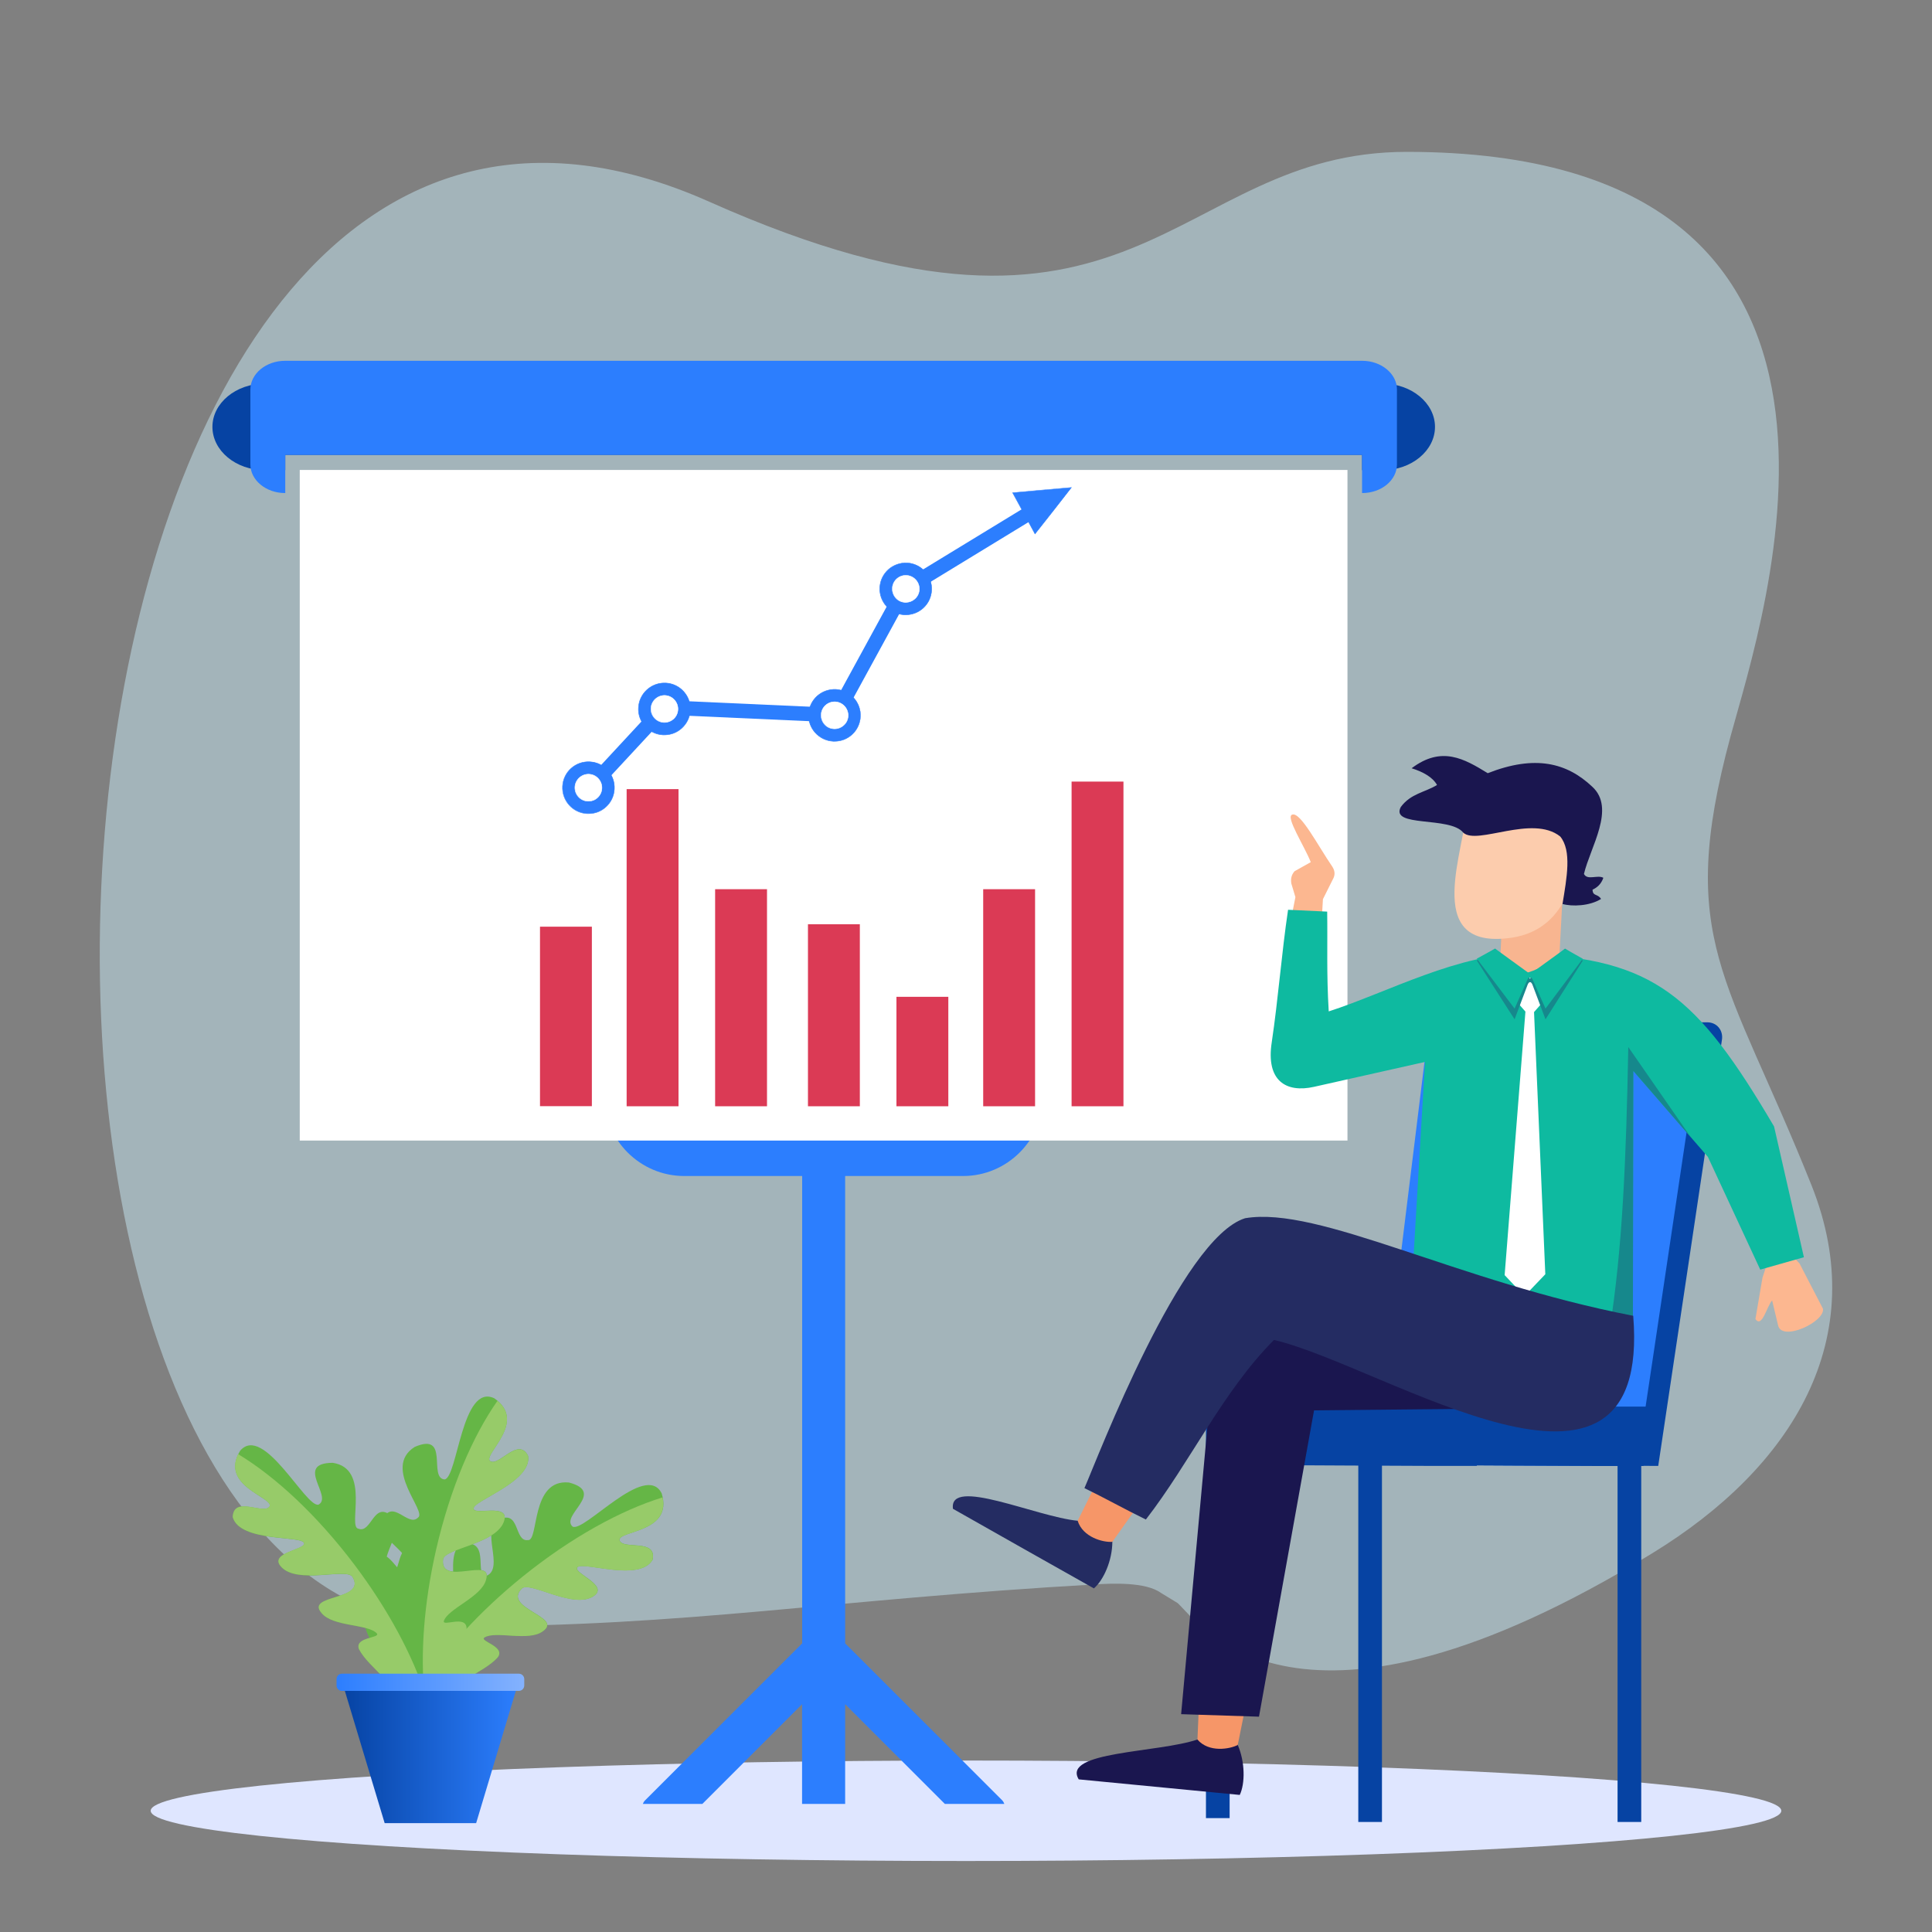 <?xml version="1.0" encoding="utf-8"?>
<svg xmlns="http://www.w3.org/2000/svg" height="2000" id="Illustration" style="enable-background:new 0 0 2000 2000" version="1.1" width="2000" x="0" y="0">
  <rect width="100%" height="100%" fill="#808080" stroke="none"/>
  <style>.st10,.st3,.st4,.st7,.st8,.st9{fill-rule:evenodd;clip-rule:evenodd;fill:#65b646}.st10,.st4,.st7,.st8,.st9{fill:#97cb69}.st10,.st7,.st8,.st9{fill:#2c7efe}.st10,.st8,.st9{fill:#0643a3}.st10,.st9{fill:#fff}.st10{fill:#db3a55}.st11{fill:#2c7efe}.st12{fill:#fff}.st15,.st16,.st19,.st20,.st21{fill-rule:evenodd;clip-rule:evenodd;fill:#0ebaa0}.st16,.st19,.st20,.st21{fill:#16888c}.st19,.st20,.st21{fill:#1a164f}.st20,.st21{fill:#242c62}.st21{fill:#f69668}</style>
  <ellipse cx="1000" cy="1874.5" rx="844" ry="52" style="fill:#dfe6ff"/>
  <path d="M1219.1 1659.5c22.1 20.3 123.8 173.5 491.7-51.8 144.4-88.5 227.8-222.1 164.4-380.9-86.7-216.9-140.6-253.7-83.8-464.3 33-122.4 198.3-605.1-334.9-605.3-244.8-.1-276.9 250.1-722.1 51.7C-5.7-121-98.7 1683.4 475.5 1683.6c236.9.1 382.3-27.7 659.3-43.5 15.8-.9 50.9-2.7 66.9 8.8l17.4 10.6z" id="XMLID_264_" style="opacity:.5;fill-rule:evenodd;clip-rule:evenodd;fill:#c7e9f4"/>
  <path class="st3" d="M455.9 1769.1c8-28 44.7-36.6 59.6-53.7 7.9-11.2-19.3-16.4-14-20.3 11.5-7.5 46.1 4.7 60.8-6.7 20.8-14.7-42.2-23.5-22.3-43.8 7.9-8.9 54.6 22.6 75.3 7.1 14.2-10.6-20.3-22.7-18-28.7 2.6-8.4 64.5 15.7 78.3-8.4 4.7-22.6-31.3-9.6-34.3-20.3-1.2-10.1 56.1-7.5 43.7-48.3-16.6-33.4-80.4 40.9-92.3 34.3-12.9-11.7 35.1-35.5-3.7-45.6-40-4-30.9 61-42.5 59.6-14.5 1.9-8-32.3-30.1-21-19.7 9.6 6.1 49.8-12.6 57.9-13.6 1.2 3.8-35.3-22-33.4-26.4 3.2-.5 64.1-19.2 72-8.6 5.4-5.8-36.2-22.4-28-18 11.5-9.3 58.7-14 88.1 11.1 14.6 18.7 24.7 29.7 39.2z" id="XMLID_1508_"/>
  <path class="st3" d="M469.3 1764.2c-11-27 12.6-56.4 13.7-79-.7-13.7-25.3-1-23.5-7.3 4.4-13 39.2-24.8 43.7-42.8 7.3-24.4-47.7 7.6-44.6-20.6.7-11.9 56.9-16 63.5-40.9 4.5-17.1-30-5.3-31.8-11.4-3.1-8.2 60.4-27.5 56.4-55-10.2-20.6-30.6 11.8-39.5 5.2-7.2-7.2 39.4-40.6 4.5-64.9-33.7-16-37.9 81.8-51.4 84-17.4-1.2 5.7-49.6-31.1-33.6-33.9 21.6 13.4 67.1 3.5 73.1-10.2 10.5-26.3-20.5-36.6 2.1-9.6 19.8 35.6 35.4 25.9 53.3-10 9.4-18.8-30.2-37.9-12.6-18.8 18.8 39.2 50.7 29.4 68.5-3.4 9.6-26.9-24.9-34.9-8.1-7 20.2 29 51.9 43.5 77.9 17.4 4.3 29.6 7.5 47.2 12.1z" id="XMLID_1507_"/>
  <path class="st3" d="M416.4 1773.9c-.9-29.1-34.4-46.4-44.7-66.6-4.9-12.8 22.6-11.3 18.5-16.3-9.4-10.1-45.9-6.7-57.4-21.3-16.6-19.3 46.7-12.5 32.3-37-5.4-10.6-58.5 8.6-74.7-11.5-11.1-13.8 25.3-17 24.5-23.4-.5-8.8-66.4-.5-73.9-27.2.9-23 32.7-1.7 38.2-11.3 3.7-9.5-52.6-21-30.6-57.5 24.3-28.3 68 59.3 81.1 55.8 15.4-8.2-25.4-43 14.7-43.3 39.8 5.9 15.1 66.7 26.6 68.2 13.6 5.4 15.7-29.4 34.3-13 16.8 14.1-18.1 46.8-1.9 59.2 12.9 4.5 4.9-35.2 29.5-27 24.8 9.5-15.1 62.3 1.1 74.5 7 7.4 14.4-33.7 28.5-21.7 14.7 15.6-5.3 59.2-7.9 88.8-14.2 11.3-24.1 19.2-38.2 30.6z" id="XMLID_1506_"/>
  <g id="XMLID_1502_">
    <path class="st4" d="M540.9 1632.2c-45 36.4-80.9 76.2-103.6 112.5l18.5 24.5c8-28 44.7-36.6 59.6-53.7 7.9-11.2-19.3-16.4-14-20.3 11.5-7.5 46.1 4.7 60.8-6.7 20.8-14.7-42.2-23.5-22.3-43.8 7.9-8.9 54.6 22.6 75.3 7.1 14.2-10.6-20.3-22.7-18-28.7 2.6-8.4 64.5 15.7 78.3-8.4 4.7-22.6-31.3-9.6-34.3-20.3-1.2-9.8 52.3-7.7 44.7-44.3-43 13.2-94.9 41.6-145 82.1z" id="XMLID_1505_"/>
    <path class="st4" d="M451.5 1604c-12.9 56.4-16.5 109.9-11.9 152.5l29.7 7.8c-11-27 12.6-56.4 13.7-79-.7-13.7-25.3-1-23.5-7.3 4.4-13 39.2-24.8 43.7-42.8 7.3-24.4-47.7 7.6-44.6-20.6.7-11.9 56.9-16 63.5-40.9 4.5-17.1-30-5.3-31.8-11.4-3.1-8.2 60.4-27.5 56.4-55-10.2-20.6-30.6 11.8-39.5 5.2-7-7 36.4-38.4 7.8-62.4-25.9 36.8-49.1 91.2-63.5 153.9z" id="XMLID_1504_"/>
    <path class="st4" d="M367.3 1620.3c34.8 46.3 59.9 93.6 73 134.3l-24 19.2c-.9-29.1-34.4-46.4-44.7-66.6-4.9-12.8 22.6-11.3 18.5-16.3-9.4-10.1-45.9-6.7-57.4-21.3-16.6-19.3 46.7-12.5 32.3-37-5.4-10.6-58.5 8.6-74.7-11.5-11.1-13.8 25.3-17 24.5-23.4-.5-8.8-66.4-.5-73.9-27.2.9-23 32.7-1.7 38.2-11.3 3.5-9.2-48.9-20.2-32.6-53.9 38.8 23.4 82.1 63.6 120.8 115z" id="XMLID_1503_"/>
  </g>
  <linearGradient gradientUnits="userSpaceOnUse" id="XMLID_2_" x1="355.301" x2="535.734" y1="1816.013" y2="1816.013">
    <stop offset="0" style="stop-color:#0643a3"/>
    <stop offset="1" style="stop-color:#2c7efe"/>
  </linearGradient>
  <path d="m492.9 1887.3 42.8-142.5H355.3l42.9 142.5h50.2z" id="XMLID_1501_" style="fill-rule:evenodd;clip-rule:evenodd;fill:url(#XMLID_2_)"/>
  <linearGradient gradientUnits="userSpaceOnUse" id="XMLID_3_" x1="348.386" x2="542.648" y1="1741.488" y2="1741.488">
    <stop offset="0" style="stop-color:#2c7efe"/>
    <stop offset="1" style="stop-color:#84b2fe"/>
  </linearGradient>
  <path d="M354 1732.6h183.1c3.1 0 5.6 2.5 5.6 5.6v6.6c0 3.1-2.5 5.6-5.6 5.6H354c-3.1 0-5.6-2.5-5.6-5.6v-6.6c0-3.1 2.5-5.6 5.6-5.6z" id="XMLID_1500_" style="fill-rule:evenodd;clip-rule:evenodd;fill:url(#XMLID_3_)"/>
  <path class="st7" d="M840.7 1110.7h23.9c5.7 0 10.3 4.6 10.3 10.3v580.2l162.4 162.3c1.1 1.1 1.9 2.5 2.4 3.9h-61.6l-103.2-103.2v103.2h-44.6v-103.2l-103.2 103.2h-61.6c.5-1.4 1.3-2.8 2.5-3.9l162.4-162.3V1121c0-5.6 4.6-10.3 10.3-10.3z" id="XMLID_1186_"/>
  <path class="st7" d="M708.2 1051.8h288.9c45.5 0 82.8 37.3 82.8 82.8s-37.3 82.8-82.8 82.8H708.2c-45.5 0-82.8-37.3-82.8-82.8s37.3-82.8 82.8-82.8z" id="XMLID_1185_"/>
  <path class="st8" d="M274 397.1h1157.3c29.8 0 54.2 20.2 54.2 44.8 0 24.6-24.3 44.8-54.2 44.8H1410v-15.8H295.3v15.8H274c-29.8 0-54.1-20.1-54.1-44.8 0-24.6 24.3-44.8 54.1-44.8z" id="XMLID_1184_"/>
  <path class="st7" d="M295.1 373.5h1115.1c19.7 0 35.9 13.4 35.9 29.6v77.7c0 16.3-16.1 29.6-35.9 29.6h-.2v-39.5H295.3v39.5h-.3c-19.7 0-35.8-13.4-35.8-29.6v-77.7c.1-16.3 16.2-29.6 35.9-29.6z" id="XMLID_1183_"/>
  <path class="st9" d="M310.3 486.5h1084.6v694.2H310.3z" id="XMLID_1182_"/>
  <path class="st10" d="M559 959.3h53.7v185.8H559z" id="XMLID_1181_"/>
  <path class="st10" d="M648.7 816.9h53.7v328.3h-53.7z" id="XMLID_1180_"/>
  <path class="st10" d="M740.3 920.5H794v224.7h-53.7z" id="XMLID_1179_"/>
  <path class="st10" d="M836.4 956.8h53.7v188.4h-53.7z" id="XMLID_1178_"/>
  <path class="st10" d="M928 1031.9h53.7v113.3H928z" id="XMLID_1177_"/>
  <path class="st10" d="M1017.8 920.5h53.7v224.7h-53.7z" id="XMLID_1176_"/>
  <path class="st10" d="M1109.3 809.1h53.7v336.1h-53.7z" id="XMLID_1175_"/>
  <path class="st11" d="m625.7 810.3-11-10.2 69.9-75.4 176.2 7.9 69.8-127.9 140.9-85.9 7.8 12.8-137.4 83.8L869.5 748l-178.6-8z"/>
  <path class="st7" d="M610.7 788.6c14.9.9 26.2 13.5 25.3 28.3-.8 14.8-13.5 26.2-28.3 25.3-14.8-.8-26.1-13.5-25.3-28.3.8-14.8 13.5-26.2 28.3-25.3z"/>
  <path class="st11" d="M609.5 842.5h-1.9c-14.9-.8-26.3-13.6-25.5-28.6.4-7.2 3.6-13.9 9-18.7 5.4-4.8 12.3-7.2 19.6-6.8 7.3.4 13.9 3.6 18.7 9 4.8 5.4 7.2 12.3 6.8 19.6-.4 7.2-3.6 13.9-9 18.7-4.9 4.4-11.1 6.8-17.7 6.8zm-.7-53.7c-6.4.1-12.5 2.4-17.4 6.8-5.3 4.7-8.5 11.3-8.9 18.4-.8 14.7 10.5 27.3 25.1 28.1 7.1.4 14-2 19.3-6.7 5.3-4.7 8.4-11.3 8.8-18.3.4-7.1-2-13.9-6.7-19.2-4.7-5.3-11.3-8.5-18.4-8.9-.6-.2-1.2-.2-1.8-.2z"/>
  <path class="st9" d="M609.9 801.5c7.8.5 13.6 7.1 13.2 14.7-.4 7.7-7 13.6-14.7 13.2-7.7-.4-13.5-7-13.2-14.7.5-7.7 7.1-13.6 14.7-13.2z"/>
  <path class="st12" d="M609.3 829.6h-1c-7.8-.4-13.8-7.1-13.4-15 .5-7.8 7.2-13.8 15-13.4 3.8.2 7.3 1.9 9.8 4.8 2.5 2.8 3.8 6.5 3.6 10.2-.2 3.8-1.9 7.3-4.7 9.8-2.6 2.4-5.8 3.6-9.3 3.6zm-.2-27.9c-7.2.1-13.2 5.7-13.7 13-.4 7.6 5.4 14.1 12.9 14.5 3.7.2 7.2-1 10-3.5 2.7-2.5 4.4-5.8 4.5-9.5.2-3.7-1-7.2-3.4-9.9s-5.8-4.4-9.5-4.6h-.8z"/>
  <path class="st7" d="M689.3 707.1c14.8.9 26.2 13.5 25.3 28.3-.8 14.8-13.5 26.2-28.3 25.3-14.8-.9-26.2-13.5-25.3-28.3.8-14.8 13.5-26.2 28.3-25.3z"/>
  <path class="st11" d="M688.1 761h-1.9c-7.2-.4-13.9-3.6-18.7-9-4.8-5.4-7.3-12.4-6.8-19.6.8-14.3 12.7-25.4 26.7-25.6h1.9c7.2.4 13.9 3.6 18.7 9 4.8 5.4 7.3 12.4 6.8 19.6-.4 7.2-3.6 13.8-9 18.7-4.9 4.4-11.1 6.8-17.7 6.9zm-.6-53.7c-13.8.1-25.5 11-26.3 25.1-.4 7.1 2 13.9 6.7 19.2 4.7 5.3 11.3 8.5 18.4 8.9 7.1.4 14-2 19.3-6.7 5.3-4.7 8.4-11.3 8.8-18.3.4-7.1-2-13.9-6.7-19.2-4.7-5.3-11.3-8.5-18.4-8.9-.6-.1-1.2-.1-1.8-.1z"/>
  <path class="st9" d="M688.6 719.9c7.8.5 13.6 7.1 13.2 14.7-.4 7.7-7 13.6-14.7 13.2-7.7-.5-13.5-7-13.2-14.7.4-7.7 7-13.6 14.7-13.2z"/>
  <path class="st12" d="M688 748.1h-1c-7.8-.5-13.8-7.2-13.4-15 .5-7.8 7.2-13.8 15-13.4 3.8.2 7.3 1.9 9.8 4.8 2.5 2.8 3.8 6.5 3.6 10.2-.2 3.8-1.9 7.3-4.7 9.8-2.6 2.3-5.9 3.6-9.3 3.6zm-.3-28c-7.2.1-13.2 5.7-13.7 13-.4 7.5 5.4 14 12.9 14.5 3.7.2 7.2-1 10-3.5 2.7-2.5 4.4-5.8 4.5-9.5.2-3.7-1-7.2-3.4-9.9s-5.8-4.4-9.5-4.6c-.2.1-.5 0-.8 0z"/>
  <path class="st7" d="M865.5 713.7c14.8.9 26.1 13.5 25.3 28.3-.9 14.8-13.5 26.2-28.3 25.3-14.8-.8-26.2-13.5-25.3-28.3.8-14.8 13.5-26.1 28.3-25.3z"/>
  <path class="st11" d="M864.3 767.6h-1.9c-7.2-.4-13.8-3.6-18.7-9-4.8-5.4-7.3-12.4-6.9-19.6.4-7.2 3.6-13.8 9-18.7 5.4-4.8 12.4-7.2 19.6-6.9 14.9.9 26.3 13.7 25.5 28.6-.7 14.3-12.5 25.5-26.6 25.6zm-.5-53.7c-6.5.1-12.7 2.4-17.5 6.8-5.3 4.7-8.5 11.2-8.8 18.3-.4 7.1 2 14 6.7 19.3 4.7 5.3 11.3 8.4 18.3 8.8 14.6.9 27.2-10.4 28.1-25.1.8-14.6-10.5-27.2-25.1-28.1h-1.7z"/>
  <path class="st9" d="M864.8 726.5c7.7.5 13.5 7.1 13.2 14.7-.5 7.8-7.1 13.6-14.7 13.2-7.8-.4-13.6-7-13.2-14.7.3-7.7 6.9-13.6 14.7-13.2z"/>
  <path class="st12" d="M864.2 754.7h-1c-3.8-.2-7.3-1.8-9.8-4.7-2.5-2.8-3.8-6.5-3.6-10.3.4-7.8 7.1-13.8 15-13.4 7.8.5 13.8 7.2 13.4 15-.2 3.8-1.9 7.3-4.8 9.8-2.5 2.3-5.8 3.6-9.2 3.6zm-.3-27.9c-7.2.1-13.3 5.7-13.7 12.9-.2 3.7 1 7.2 3.5 10 2.4 2.7 5.8 4.3 9.5 4.5 3.7.2 7.2-1 9.9-3.4s4.4-5.8 4.6-9.5c.4-7.5-5.4-14-12.9-14.5h-.9z"/>
  <path class="st7" d="M939.2 582.7c14.8.9 26.1 13.5 25.3 28.3-.9 14.8-13.5 26.2-28.3 25.3-14.8-.8-26.2-13.5-25.3-28.3.7-14.8 13.5-26 28.3-25.3z"/>
  <path class="st11" d="M938 636.7h-1.9c-7.2-.4-13.8-3.6-18.7-9-4.8-5.4-7.3-12.4-6.9-19.6.4-7.2 3.6-13.8 9-18.7 5.4-4.8 12.4-7.2 19.6-6.9 14.9.9 26.3 13.7 25.5 28.6-.7 14.3-12.5 25.4-26.6 25.6zm-.6-53.8c-6.5.1-12.7 2.4-17.5 6.8-5.3 4.7-8.5 11.2-8.8 18.3-.4 7.1 2 14 6.7 19.3 4.7 5.3 11.3 8.4 18.3 8.8 14.6.9 27.2-10.4 28.1-25.1.8-14.6-10.5-27.2-25.1-28.1h-1.7z"/>
  <path class="st9" d="M938.5 595.6c7.7.5 13.5 7.1 13.2 14.7-.5 7.8-7.1 13.6-14.7 13.2-7.8-.4-13.6-7-13.2-14.7.3-7.7 6.9-13.6 14.7-13.2z"/>
  <path class="st12" d="M937.9 623.8h-1c-3.8-.2-7.3-1.8-9.8-4.7-2.5-2.8-3.8-6.5-3.6-10.3.4-7.8 7.1-13.8 15-13.4 7.8.5 13.8 7.2 13.4 15-.2 3.8-1.9 7.3-4.8 9.8-2.6 2.3-5.8 3.5-9.2 3.6zm-.3-28c-7.2.1-13.3 5.7-13.7 12.9-.2 3.7 1 7.2 3.5 10 2.4 2.7 5.8 4.3 9.5 4.5 3.7.2 7.2-1 9.9-3.4s4.4-5.8 4.6-9.5c.4-7.5-5.4-14-12.9-14.5h-.9z"/>
  <path class="st7" d="m1109 504.7-18.7 24-18.9 24-11.5-21.3-11.6-21.3 30.4-2.7z"/>
  <path class="st11" d="m1071.4 553.1-23.5-43.2 30.8-2.8 30.9-2.7-19.1 24.5-19.1 24.2zm-22.8-42.8 22.8 41.9 18.6-23.7 18.4-23.6-29.8 2.6-30 2.8z"/>
  <path class="st8" d="M1674.5 1446.8h24.5v439.3h-24.5z" id="XMLID_9815_"/>
  <path class="st8" d="M1406.1 1446.8h24.5v439.3h-24.5z" id="XMLID_9814_"/>
  <path class="st8" d="M1248.4 1442.8h24.5v439.3h-24.5z" id="XMLID_9813_"/>
  <path class="st8" d="M1767.5 1058.3H1519.9c-9.8 0-18.9 8.4-20.2 18.5-9.3 75.9-18.5 150.7-27.6 224.5-9.1 72.6-17.8 144.4-26.5 215 45 .2 90.3.4 135.3.7 45.2.2 90.4.4 135.7.5 10.5-70.8 21.4-142.8 32.3-215.8 11.1-73.9 22.2-148.9 33.6-225 1.7-10-5.2-18.4-15-18.4z" id="XMLID_9812_"/>
  <path class="st7" d="M1745.2 1058.3H1497.6c-9.8 0-18.9 8.4-20.2 18.5-9.3 75.9-18.5 150.7-27.6 224.5-8.9 72.6-17.8 144.4-26.5 215 45 .2 90.3.4 135.3.7 45.2.2 90.4.4 135.7.5 10.7-70.8 21.4-142.8 32.3-215.8 11.1-73.9 22.3-148.9 33.6-225 1.7-10-5-18.4-15-18.4z" id="XMLID_9811_"/>
  <path class="st8" d="M1710.4 1456.1h-445.3l-7.4 60.3c45 .2 90.3.4 135.3.7l88.3.4h47.4l.2-.5 36.7.2 88.3.4h47.4l9.1-61.5z" id="XMLID_9810_"/>
  <path d="m1838.1 1281.5-13.6 41.2-7.3 42.8c6.9 9.6 11.6-12.9 17.3-19.3 3 12.5 3.1 12.9 6.1 25.5 3.4 17.9 49.1-3.4 46.5-17l-24.2-46.7-24.8-26.5z" style="fill:#fcb790"/>
  <path d="m1334.8 960.2 33-.3 1.7-29.1 11-22c1.9-4.3.9-8.3-1.4-11.8-14.7-21.4-32.9-56.8-41.4-53.7-7.4 1.9 12.8 32.8 19.2 49.2-5.6 3.1-11.2 6.3-16.8 9.4-3.7 4.3-4 8.6-3.3 12.8l4.2 14-6.2 31.5z" style="fill-rule:evenodd;clip-rule:evenodd;fill:#fcb790"/>
  <path class="st15" d="M1836.5 1166.1c-80-136-124.6-173.4-256.4-178.8-69.2-1.1-144 40.2-204.6 59.7-2.4-39.8-1.1-68.8-1.6-103.3l-40.5-1.9c-6.8 45.7-10.1 91.5-16.9 137.2-6.2 40.1 15.1 52.5 43.7 46.1l115-25.8-15.4 260.5c50.5 30.3 161.8 53.7 230.5 2.9l.4-254.2 77.3 89.1 54.2 116.7 45.2-12.8-30.9-135.4z"/>
  <path class="st16" d="m1750.8 1177.9-65.2-94c-2.2 116.7-6 208.4-19.4 293.1 8.5-3.9 16.6-8.6 24.2-14.2l.4-254.2 60 69.3z"/>
  <path d="m1620.1 880.6-65.1 69.9c-.6 12.4-1.2 24.8-1.7 37.1-1.2 41.2 42.6 12 60.8 5.3l6-112.3z" id="XMLID_12037_" style="fill-rule:evenodd;clip-rule:evenodd;fill:#f8b590"/>
  <path d="M1642 854.9 1518.6 834c-1.5 44.6-46.6 146.5 40.8 137.4 64.4-6.1 72.3-68.1 82.6-116.5z" id="XMLID_12036_" style="fill-rule:evenodd;clip-rule:evenodd;fill:#fcccad"/>
  <path class="st19" d="M1615.1 865.9c-28.9-23-86 9.4-100.4-4-13.5-17.1-75.9-5.1-64.6-26.5 10.3-14 25-15.1 37.5-22.8-4.5-8.1-14.7-13.7-26.3-17.3 31.1-23.5 54.5-9.8 78.8 5.1 49-19.2 81.8-10.9 108.2 14 24.5 22.4-2 62.4-8.6 90.3 3.5 7 14.1.6 20.1 4-2.4 6.8-6.6 10.1-11.2 12.3.2 7.1 5.3 3.9 8.8 9.6-11.9 7.4-29.9 8-39.9 5.2 4.4-27.1 9.8-55.1-2.4-69.9z" id="XMLID_12034_"/>
  <path class="st9" d="m1583.6 1032.3 4.2 10.1 11.9 276.7-21.6 22.6-20.5-21.7 21.9-277.6z"/>
  <path class="st9" d="m1583.8 1011.9-8.9 10.2-8.9 10.1 8.9 10.2 8.9 10.1 8.9-10.1 9-10.2-9-10.1z"/>
  <path class="st16" d="m1584 1013 36.1-30.9 18.4 12.3-38.6 60.8c-4.5-11.9-8.9-23.7-13.4-35.6-1.5-3.9-3.7-3.9-5.2 0l-13.4 35.6-39.1-60.9 18.9-12.2 36.1 30.9-.1.2h.4l-.1-.2z"/>
  <path class="st15" d="m1584 1008.3 36.1-26.2 18.4 10.4-38.6 51.6c-4.5-10.1-8.9-20.1-13.4-30.2-1.5-3.3-3.7-3.3-5.2 0l-13.4 30.2-39.1-51.7 18.9-10.4 36.1 26.2-.1.2h.4l-.1-.1z"/>
  <path class="st20" d="m1150.8 1558.2-35.1 16.1c-43-4.1-133.7-46-129.2-12.4 48.6 27.6 97.2 55 145.9 82.4 10-8.6 19-28.7 19.1-48.2l-.7-37.9z" id="XMLID_9809_"/>
  <path class="st21" d="m1153.4 1498.1 50.1 24.8-52 73.2c-9.4.8-30.6-4.7-35.9-21.8l37.8-76.2z" id="XMLID_9808_"/>
  <path class="st19" d="m1265.2 1771.8-25.5 28.9c-40.9 13.9-140.8 12.2-123 41.3 55.6 5.3 111.1 10.7 166.7 16.1 5.6-11.8 5.6-34-2.1-51.8l-16.1-34.5z" id="XMLID_9807_"/>
  <path class="st21" d="m1243.2 1715.9 55.9 2.3-17.8 88.2c-8.3 4.3-29.9 8.1-41.7-5.6l3.6-84.9z" id="XMLID_9806_"/>
  <path class="st19" d="m1225.3 1415.9 24.5 62.1-27.1 296.5 80.6 2.6 57-317.1 260.1-2.6-278.1-127.3z" id="XMLID_9800_"/>
  <path class="st20" d="M1318.8 1387.1c114.5 26.7 391.2 213.3 371.9-25-183-35.3-325.2-114-401.8-101-66.3 20.8-152.1 246.9-166.3 279.4 21.2 10.3 42.4 22.2 63.6 32.5 45.9-59.3 79.3-132.2 132.6-185.9z" id="XMLID_9799_"/>
</svg>